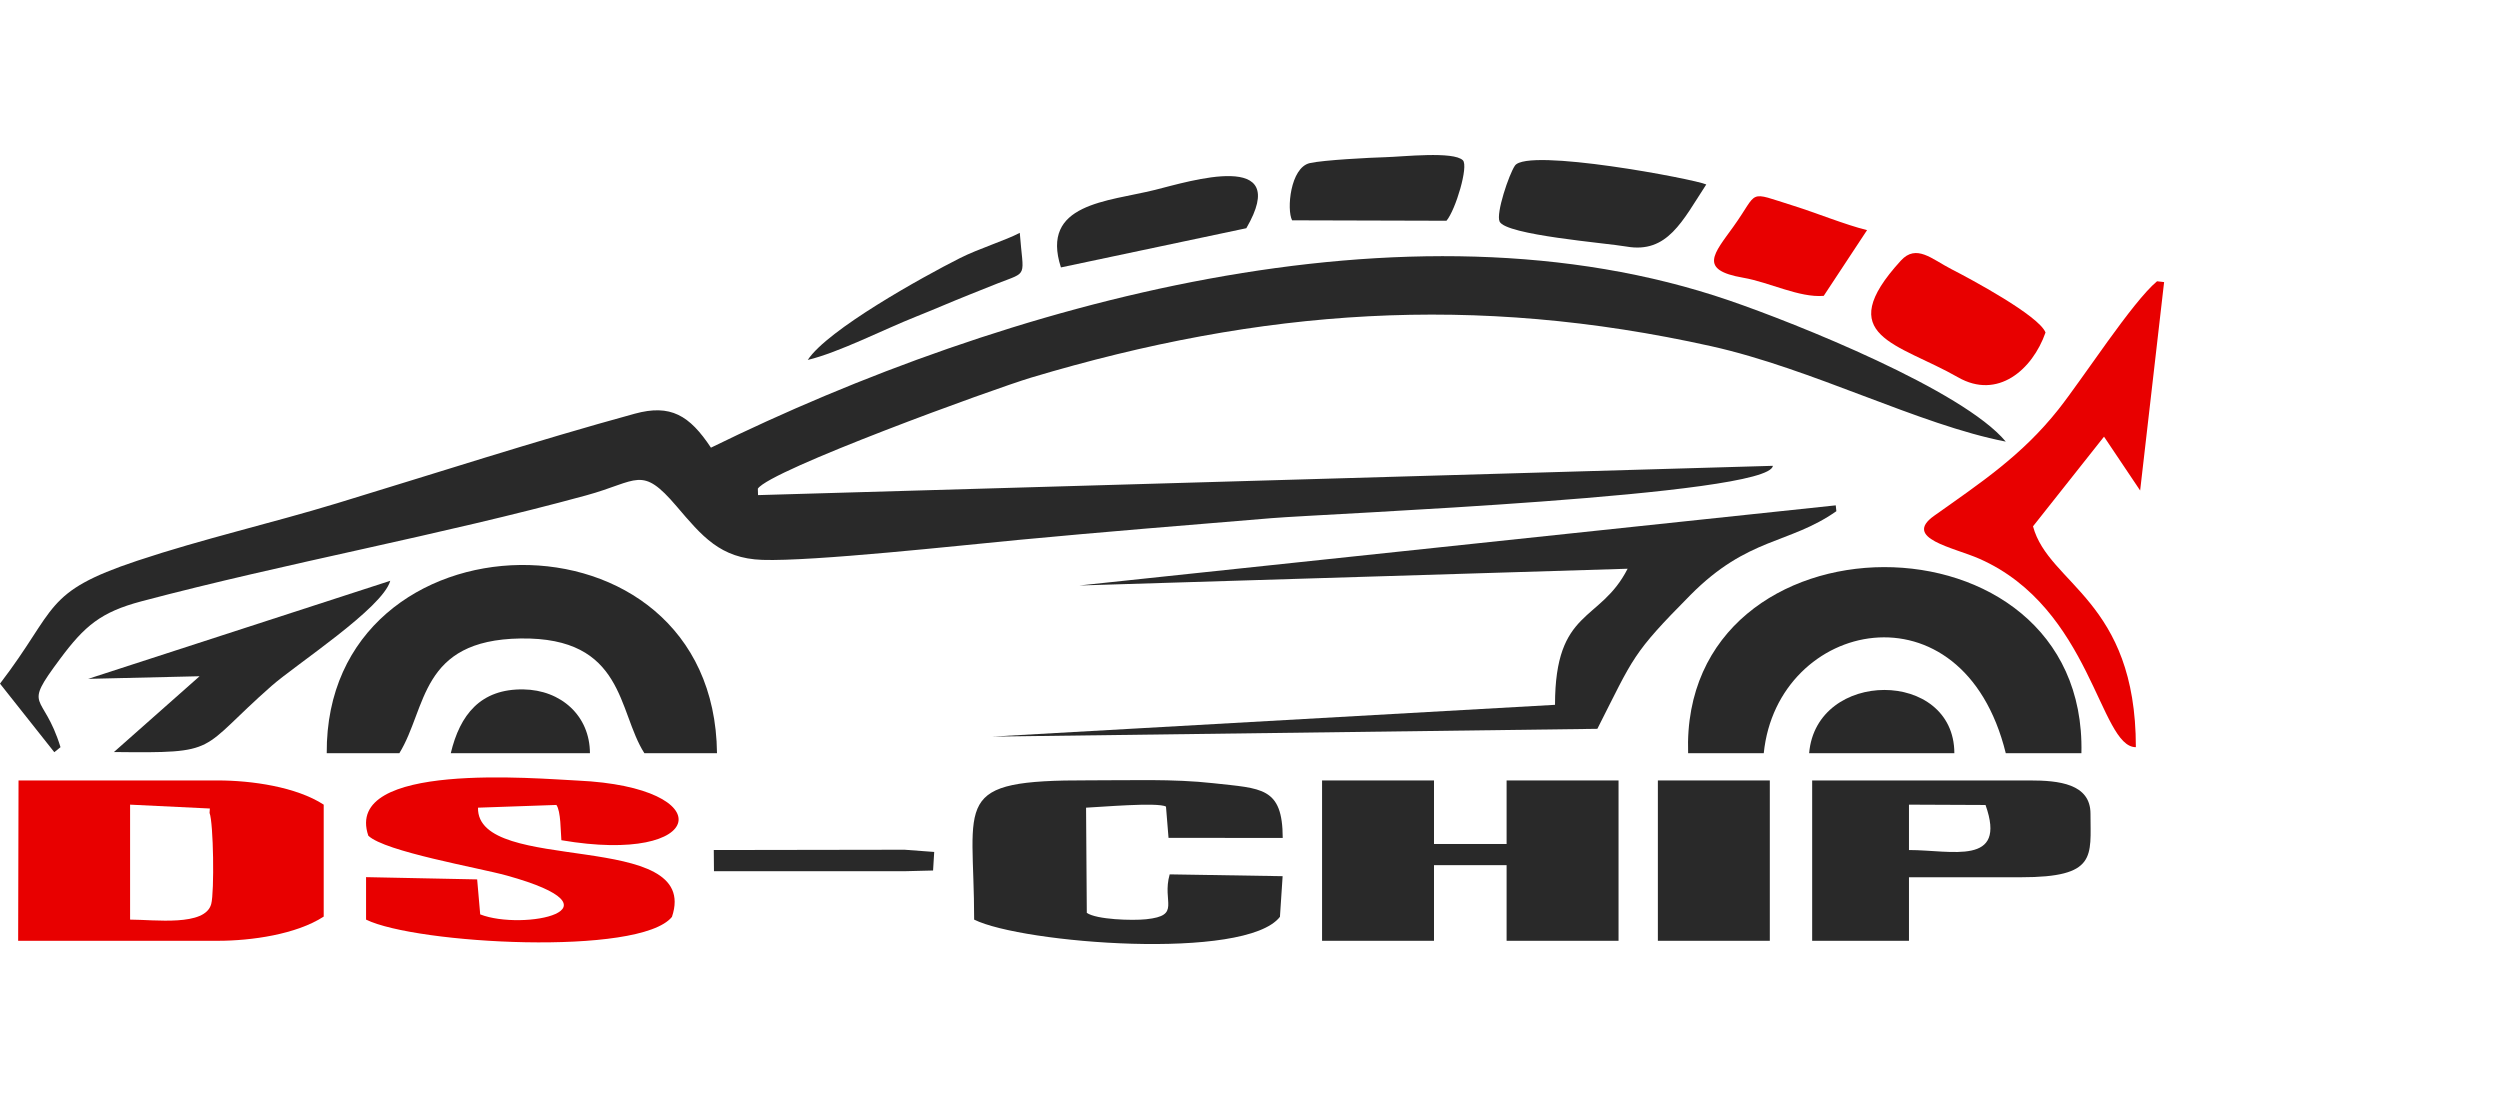 <?xml version="1.0" encoding="UTF-8"?> <svg xmlns="http://www.w3.org/2000/svg" width="4725" height="2079" viewBox="0 0 4725 2079" fill="none"> <path fill-rule="evenodd" clip-rule="evenodd" d="M1343.69 846.091C1303.22 784.915 1267.35 763.353 1199.68 781.901C1013.36 832.963 822.043 894.863 636.881 951.211C512.044 989.203 383.309 1018.47 259.439 1059.79C80.457 1119.49 109.612 1148.95 0 1292.08L102.637 1421.65L114.357 1412.16C81.476 1305.3 41.041 1342.75 113.443 1245.43C160.107 1182.7 190.632 1156.81 267.483 1136.44C543.536 1063.3 829.637 1012.3 1107.93 936.249C1206.46 909.322 1212.04 878.691 1278.69 956.83C1326.68 1013.08 1361.08 1055.5 1440.9 1058.18C1536.4 1061.38 1814.62 1030.87 1924.06 1020.5C2083.34 1005.4 2243.74 992.506 2403.21 979.322C2507.93 970.667 3345.71 937.009 3350.66 880.399L1432.69 935.766L1432.32 923.609C1454.77 888.755 1878.25 734.81 1948.87 713.667C2384.28 583.315 2786.32 554.711 3233.76 654.219C3425.86 696.941 3626.42 802.73 3790.93 834.655C3709.89 737.291 3394.59 611.273 3268.52 568.006C2658.84 358.754 1896.66 574.881 1343.69 846.091Z" fill="#292929"></path> <path fill-rule="evenodd" clip-rule="evenodd" d="M34.307 1778.1H411.685C475.26 1778.1 560.061 1765.96 611.809 1732.36V1520.79C559.888 1487.08 475.573 1475.05 411.685 1475.05H35.021L34.307 1778.1ZM245.867 1738.07V1520.79L396.628 1528.08L396.055 1536.43C403.549 1555.45 405.289 1685.64 399.217 1708.54C387.833 1751.48 291.94 1738.07 245.867 1738.07Z" fill="#E80000"></path> <path fill-rule="evenodd" clip-rule="evenodd" d="M3190.55 1423.59H3333.5C3359.14 1170.81 3709.8 1094.83 3790.93 1423.59H3933.87C3944.98 952.685 3175.03 956.504 3190.55 1423.59Z" fill="#292929"></path> <path fill-rule="evenodd" clip-rule="evenodd" d="M617.527 1423.59H754.755C807.123 1338.48 793.063 1209.56 983.72 1206.71C1180.94 1203.76 1167.19 1344.58 1217.9 1423.59H1355.13C1350.1 940.8 614.368 957.691 617.527 1423.59Z" fill="#292929"></path> <path fill-rule="evenodd" clip-rule="evenodd" d="M2498.7 1778.1H2710.26V1635.15H2847.48V1778.1H3059.04V1475.05H2847.48V1595.13H2710.26V1475.05H2498.7V1778.1Z" fill="#292929"></path> <path fill-rule="evenodd" clip-rule="evenodd" d="M2039.79 1106.59L3076.2 1074.91C3024.05 1177.41 2939.06 1148.95 2938.97 1332.11L1875.29 1392.18L3019.01 1377.47C3088.28 1240.97 3084.15 1236.41 3194.75 1124.75C3303.84 1014.62 3381.06 1029.05 3470.73 966.167L3469.56 955.111L2039.79 1106.59Z" fill="#292929"></path> <path fill-rule="evenodd" clip-rule="evenodd" d="M696.132 1579.5C727.637 1609.67 904.7 1640 958.064 1654.84C1189.2 1719.14 988.164 1759.7 907.581 1728.19L901.827 1662.06L691.859 1657.8L691.857 1738.07C785.747 1784.24 1209.16 1807.71 1269.96 1732.96C1326.44 1565.43 900.733 1655.22 903.419 1526.51L1051.56 1521.35C1060.1 1532.88 1059.57 1572.05 1061 1588C1336.35 1635.13 1364.63 1487.83 1091.88 1475.28C1015.01 1471.74 648.093 1438.2 696.132 1579.5Z" fill="#E80000"></path> <path fill-rule="evenodd" clip-rule="evenodd" d="M1841.14 1738.07C1931.5 1783 2354.28 1816.5 2419.09 1732.8L2424.17 1655.99L2210.7 1652.55C2195.59 1705.14 2233.4 1730.36 2166.16 1737.4C2139.98 1740.14 2072.15 1738.09 2054.06 1725.28L2052.66 1526.51C2077.89 1525.48 2188.7 1515.73 2203.72 1524.51L2208.52 1583.58L2424.36 1583.69C2424.09 1487.01 2384.39 1490.46 2293.35 1480.27C2216.85 1471.71 2136.5 1475.04 2058.22 1474.84C1794.93 1474.17 1841.14 1511.41 1841.14 1738.07Z" fill="#292929"></path> <path fill-rule="evenodd" clip-rule="evenodd" d="M4036.79 1412.16C4036.79 1134.15 3871.87 1104.71 3842.39 994.756L3976.59 825.289L4044.87 927.069L4090.17 533.144L4076.82 531.61C4030.11 570.396 3935.82 716.586 3890.31 773.941C3821.3 860.917 3744.21 911.882 3655.51 974.836C3595.3 1017.56 3692.4 1034.6 3741.06 1056.06C3952.85 1149.45 3968.37 1412.4 4036.79 1412.16Z" fill="#E80000"></path> <path fill-rule="evenodd" clip-rule="evenodd" d="M3424.99 1778.1H3607.96V1658.02H3819.52C3963.72 1658.02 3951.03 1618.76 3951.03 1537.95C3951.03 1481.17 3890.96 1475.05 3836.67 1475.05H3424.99V1778.1ZM3607.96 1606.56V1520.79L3752.66 1521.43C3793.83 1637.55 3688.56 1606.56 3607.96 1606.56Z" fill="#292929"></path> <path fill-rule="evenodd" clip-rule="evenodd" d="M3133.38 1778.1H3344.94V1475.05H3133.38V1778.1Z" fill="#292929"></path> <path fill-rule="evenodd" clip-rule="evenodd" d="M166.671 1283.02L377.21 1278.1L215.35 1421.35C418.303 1423.59 372.636 1420.01 513.198 1296.39C559.484 1255.69 723.49 1149.15 737.602 1097.68L166.671 1283.02Z" fill="#292929"></path> <path fill-rule="evenodd" clip-rule="evenodd" d="M3866.04 628.437C3853.62 596.505 3724.03 527.062 3688.08 508.657C3651.15 489.744 3621.95 460.489 3592.64 492.548C3461.19 636.365 3587.03 648.122 3700.87 713.196C3775.42 755.814 3841.23 699.172 3866.04 628.437Z" fill="#E80000"></path> <path fill-rule="evenodd" clip-rule="evenodd" d="M3224.86 348.638C3203.19 338.572 2886.87 278.669 2863.22 313.032C2852.08 329.218 2827.01 403.353 2834.25 418.748C2846.3 444.381 3035.39 459.228 3073.96 465.986C3151.65 479.605 3179.71 417.67 3224.86 348.638Z" fill="#292929"></path> <path fill-rule="evenodd" clip-rule="evenodd" d="M2005.16 505.437L2355.55 431.333C2442.47 281.628 2248.11 342.678 2183.02 358.88C2093.29 381.212 1965.76 384.104 2005.16 505.437Z" fill="#292929"></path> <path fill-rule="evenodd" clip-rule="evenodd" d="M2442.1 416.406L2733.87 417.214C2751.34 396.201 2775.81 313.937 2764.85 302.974C2747.29 285.41 2651.52 296.204 2618.68 297.088C2590.31 297.849 2500.72 302.458 2475.48 308.274C2438.56 316.79 2431.52 396.561 2442.1 416.406Z" fill="#292929"></path> <path fill-rule="evenodd" clip-rule="evenodd" d="M3446.84 559.179L3528.75 434.94C3486.97 424.66 3433.33 402.532 3390.22 389.06C3300.2 360.923 3325.55 359.469 3276.06 428.428C3239.4 479.532 3209.38 510.165 3294.47 524.88C3344.73 533.575 3400.35 562.967 3446.84 559.179Z" fill="#E80000"></path> <path fill-rule="evenodd" clip-rule="evenodd" d="M3419.27 1423.59H3693.73C3693.5 1264.09 3432.69 1264.21 3419.27 1423.59Z" fill="#292929"></path> <path fill-rule="evenodd" clip-rule="evenodd" d="M851.958 1423.59H1114.98C1114.79 1352.81 1060.49 1304.04 989.16 1302.97C908.171 1301.76 869.291 1350.84 851.958 1423.59Z" fill="#292929"></path> <path fill-rule="evenodd" clip-rule="evenodd" d="M1526.66 680.274C1585 666.306 1670.58 622.541 1730.86 598.581C1764.58 585.181 1797.98 570.541 1832.16 556.928C1849.54 550.004 1867.38 542.704 1885.27 535.712C1944.55 512.552 1933.92 525.612 1927.37 440.069C1901 454.108 1849.69 469.976 1814.45 487.757C1742.87 523.876 1563.95 623.293 1526.66 680.274Z" fill="#292929"></path> <path fill-rule="evenodd" clip-rule="evenodd" d="M1349.41 1646.59H1709.63L1763.52 1645.25L1765.66 1610.18L1709.66 1605.99L1349.05 1606.56L1349.41 1646.59Z" fill="#292929"></path> </svg> 